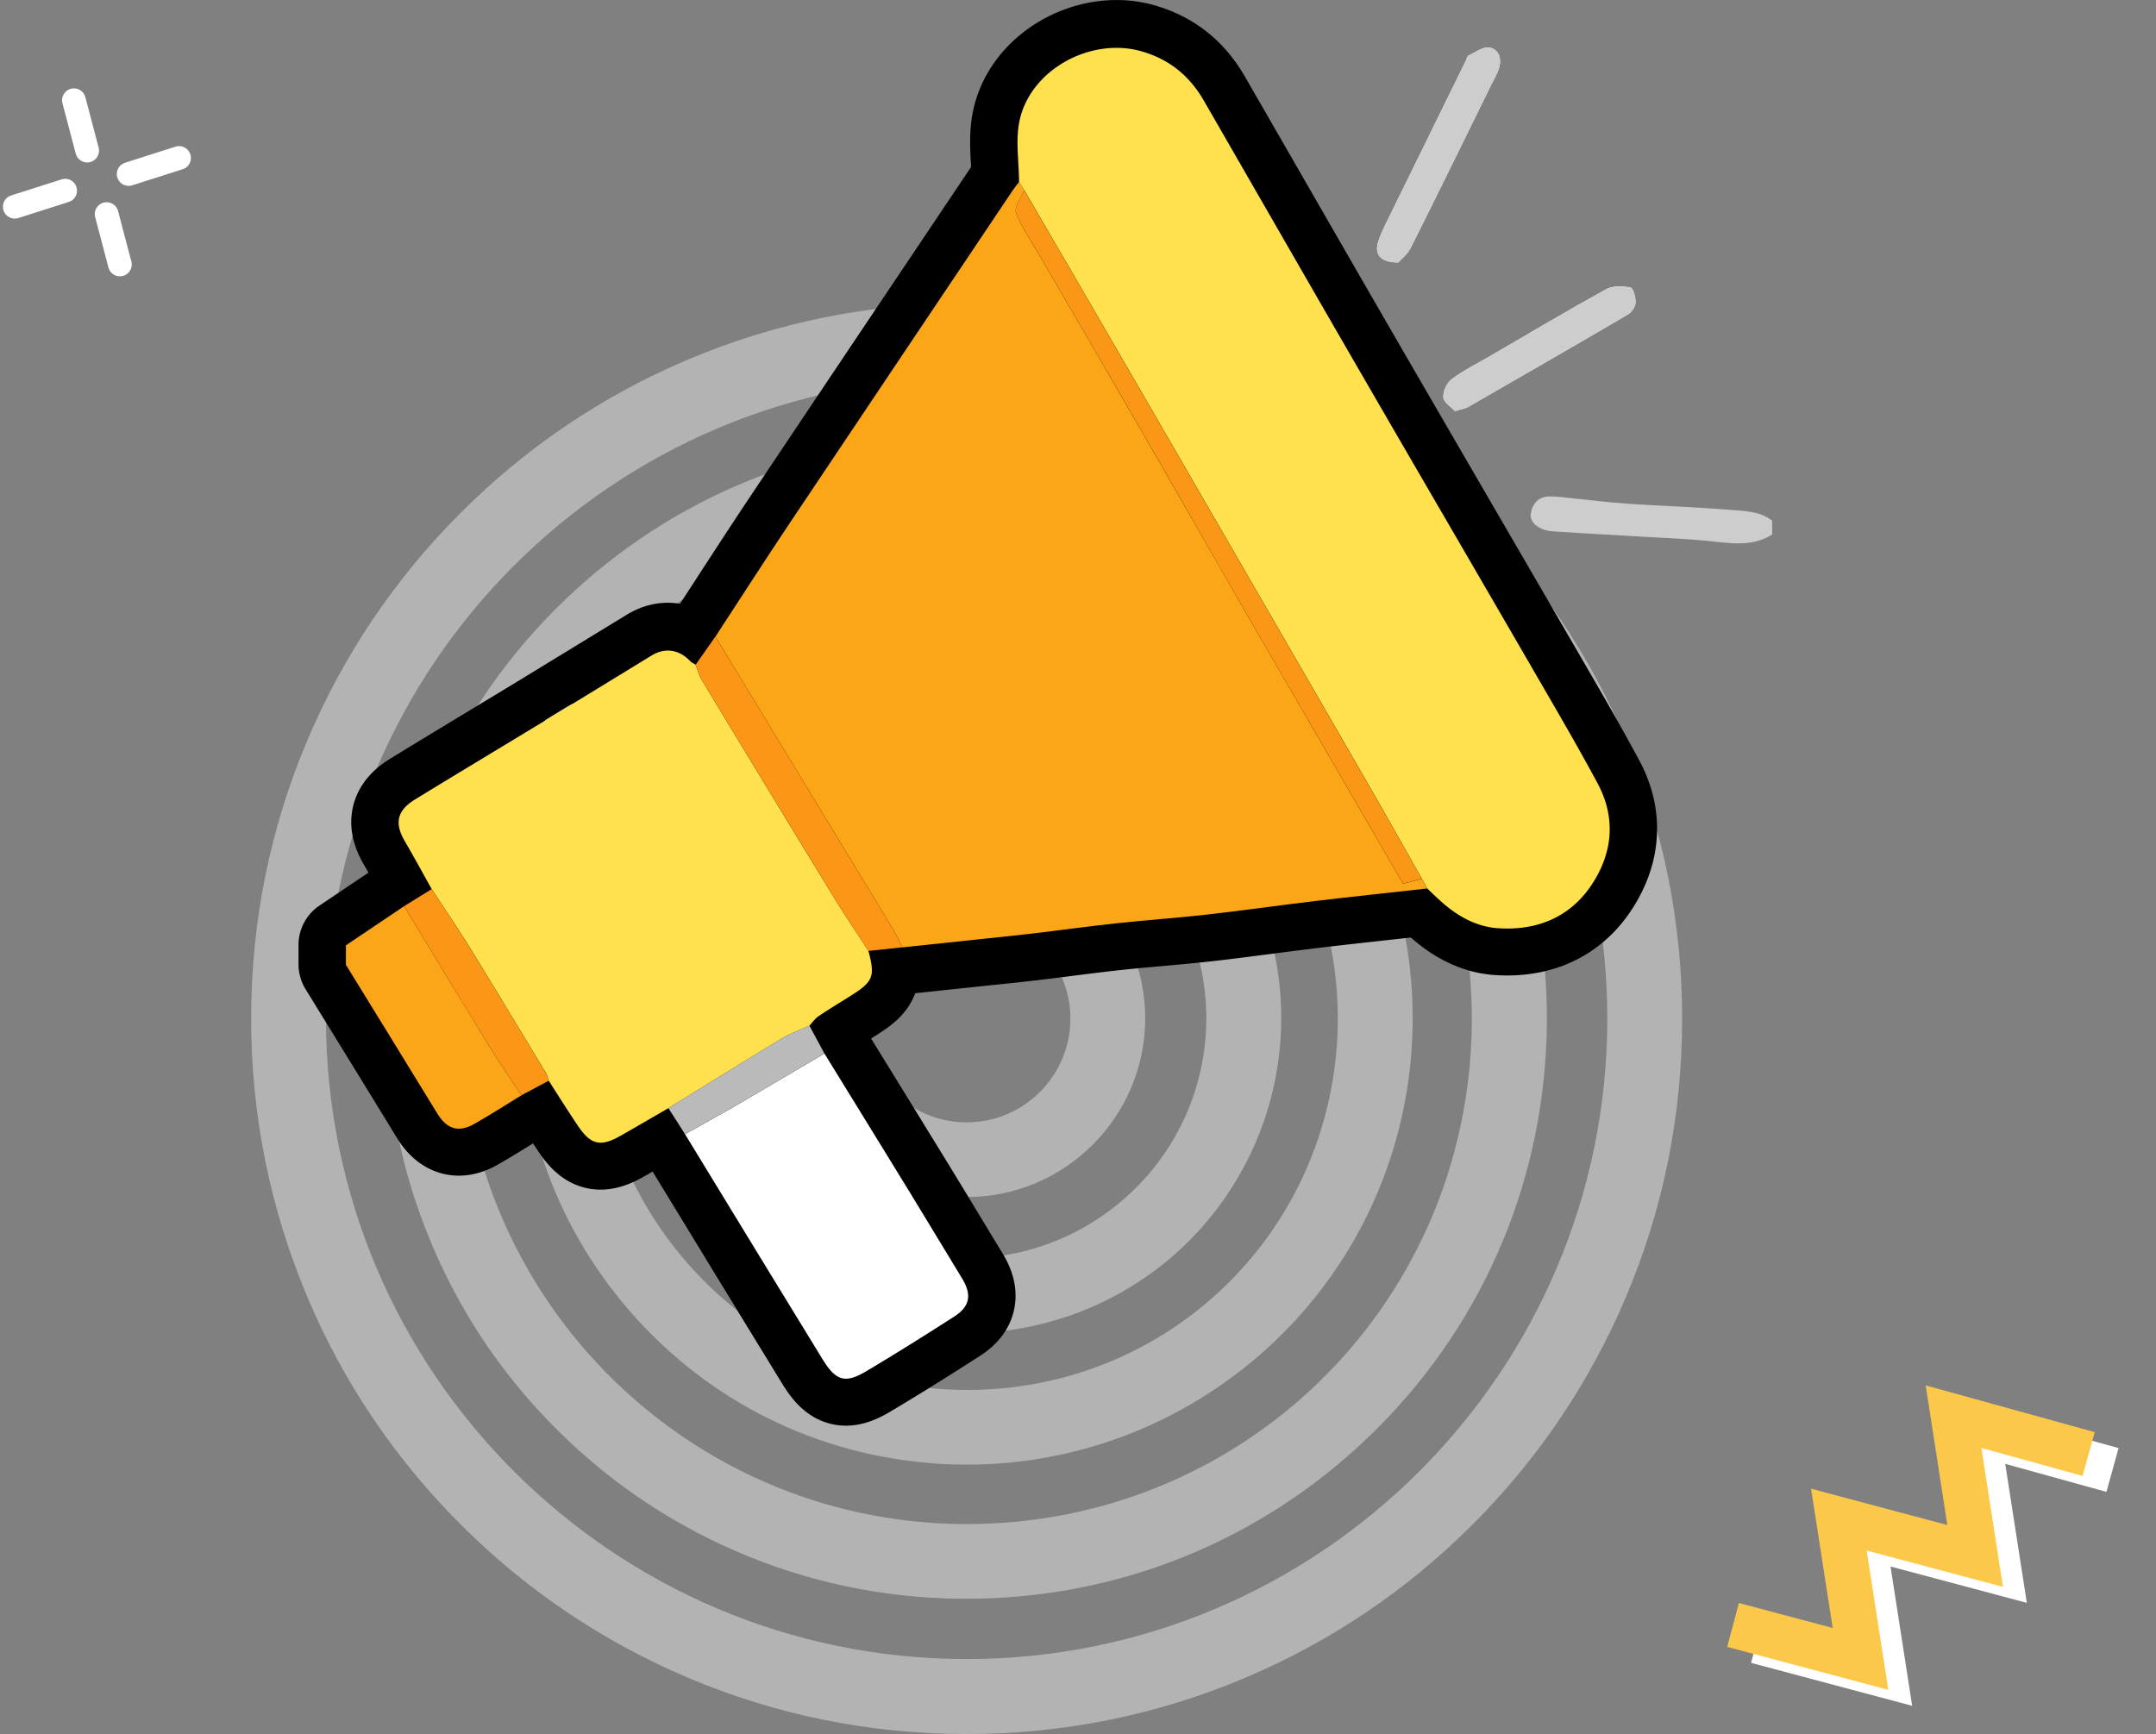 <svg width="455" height="366" fill="none" xmlns="http://www.w3.org/2000/svg"><rect width="100%" height="100%" fill="#808080" stroke="none"/><path d="m370.778 346.348 26.896 7.171-4.564-29.404 28.761 7.672-4.569-29.415 28.518 7.904" stroke="#fff" stroke-width="9.59" stroke-miterlimit="10"/><path d="m365.742 342.984 26.897 7.171-4.565-29.404 28.761 7.672-4.564-29.403 28.513 7.892" stroke="#FBC84A" stroke-width="9.59" stroke-miterlimit="10"/><g opacity=".4" fill="#fff"><path d="M204 252.665c-20.786 0-37.687-16.901-37.687-37.687 0-20.786 16.901-37.687 37.687-37.687 20.786 0 37.687 16.901 37.687 37.687-.032 20.786-16.933 37.687-37.687 37.687Zm0-59.547c-12.068 0-21.892 9.824-21.892 21.892 0 12.067 9.824 21.891 21.892 21.891 12.067 0 21.892-9.824 21.892-21.891 0-12.068-9.825-21.892-21.892-21.892Z"/><path d="M204.063 281.38c-4.549 0-9.098-.474-13.583-1.39-17.343-3.601-32.254-13.773-41.983-28.589-9.73-14.815-13.079-32.537-9.478-49.912a66.61 66.61 0 0 1 23.346-38.192c11.783-9.477 26.535-14.689 41.572-14.689a67.9 67.9 0 0 1 13.584 1.389c17.342 3.602 32.253 13.774 41.983 28.589 9.729 14.816 13.078 32.538 9.477 49.913a66.62 66.62 0 0 1-23.345 38.192c-11.815 9.477-26.568 14.689-41.573 14.689Zm-.126-116.978c-23.787 0-44.605 16.933-49.47 40.278-5.686 27.293 11.909 54.145 39.203 59.831a49.934 49.934 0 0 0 10.362 1.074c23.787 0 44.605-16.932 49.47-40.277 2.748-13.236.189-26.725-7.203-38.034-7.392-11.31-18.764-19.049-32.001-21.797-3.411-.695-6.918-1.075-10.361-1.075Z"/><path d="M204.095 309.148c-2.907 0-5.845-.127-8.782-.411-25.051-2.306-47.67-14.247-63.749-33.58s-23.629-43.784-21.323-68.803c2.18-23.503 12.983-45.205 30.484-61.032 17.375-15.763 39.803-24.419 63.148-24.419 2.907 0 5.844.126 8.782.411 25.051 2.306 47.67 14.247 63.749 33.58s23.629 43.784 21.323 68.834c-2.179 23.503-12.983 45.206-30.484 61.032-17.375 15.7-39.803 24.388-63.148 24.388Zm-.222-172.482c-40.656 0-74.141 30.58-77.9 71.141-3.981 43.026 27.767 81.249 70.793 85.23 2.432.221 4.896.347 7.329.347 40.656 0 74.141-30.579 77.9-71.14 3.981-43.026-27.767-81.25-70.793-85.23-2.432-.253-4.896-.348-7.329-.348Z"/><path d="M204.063 337.452c-1.422 0-2.875-.031-4.328-.063-16.522-.569-32.443-4.359-47.322-11.278-14.373-6.665-27.136-15.953-38.003-27.578-10.866-11.625-19.206-25.019-24.86-39.803-5.877-15.321-8.53-31.464-7.962-47.985 1.106-31.938 14.374-61.727 37.403-83.903 22.934-22.113 53.103-34.307 84.914-34.307 1.421 0 2.874.032 4.328.064 16.521.568 32.443 4.359 47.321 11.277 14.374 6.666 27.136 15.953 38.003 27.578s19.207 25.019 24.861 39.803c5.876 15.322 8.53 31.464 7.961 47.986-1.106 31.937-14.373 61.726-37.402 83.903-22.935 22.144-53.103 34.306-84.914 34.306Zm-.158-229.122c-57.747 0-104.531 45.237-106.522 102.983-2.053 58.789 44.132 108.259 102.889 110.313 1.264.031 2.527.063 3.759.063 57.747 0 104.531-45.237 106.522-102.983 2.053-58.789-44.132-108.259-102.889-110.313-1.232-.031-2.496-.063-3.759-.063Z"/><path d="M204 366.01c-20.376 0-40.151-3.981-58.789-11.878-17.975-7.614-34.117-18.48-47.985-32.348-13.868-13.868-24.767-30.011-32.348-47.986C57.012 255.16 53 235.385 53 215.01c0-20.376 3.98-40.151 11.878-58.789 7.613-17.975 18.48-34.118 32.348-47.986 13.868-13.867 30.01-24.766 47.985-32.348C163.849 68.022 183.624 64.01 204 64.01c20.376 0 40.151 3.98 58.789 11.877 17.975 7.614 34.117 18.48 47.985 32.348 13.868 13.868 24.767 30.011 32.348 47.986C350.988 174.859 355 194.634 355 215.01c0 20.375-3.98 40.15-11.878 58.788-7.613 17.975-18.48 34.118-32.348 47.986-13.868 13.868-30.01 24.766-47.985 32.348-18.638 7.897-38.413 11.878-58.789 11.878Zm0-286.237c-74.552 0-135.205 60.653-135.205 135.205 0 74.552 60.653 135.205 135.205 135.205 74.552 0 135.205-60.653 135.205-135.205 0-74.521-60.653-135.205-135.205-135.205Z"/></g><path d="M18.401 31.788 15.6 21.153M25.304 55.822l-2.802-10.635M13.752 40.243 3.117 43.635M37.786 33.34 27.15 36.733" stroke="#fff" stroke-width="4.998" stroke-miterlimit="10" stroke-linecap="round"/><path d="M114.979 231.705a5 5 0 0 1-2.359 3.676c-.915.559-1.856 1.145-2.817 1.742-2.373 1.476-4.863 3.024-7.359 4.426-2.362 1.327-5.242 2.129-8.262 1.201-2.912-.895-4.86-3.072-6.174-5.224-4.951-8.099-9.926-16.181-14.903-24.268l-4.364-7.092a5.002 5.002 0 0 1-.741-2.62V199.444c0-1.665.829-3.221 2.21-4.149 4.098-2.754 8.188-5.508 12.286-8.271a5.001 5.001 0 0 1 7.07 1.556 15626.7 15626.7 0 0 1 4.257 7.03c4.447 7.35 8.884 14.684 13.365 21.991l7.791 14.104Zm0 0a5 5 0 0 0-.865-3.452m.865 3.452-.865-3.452m0 0c-.727-1.112-1.445-2.196-2.153-3.265-1.646-2.484-3.238-4.889-4.773-7.387l6.926 10.652ZM306.181 187.445c0-.922-.255-1.815-.722-2.588l-.263-.474c-.259-.468-.511-.923-.764-1.386a5 5 0 0 0-5.643-2.443l-.277.072-.105-.18c-1.234-2.123-2.484-4.271-3.733-6.427l-.001-.002c-2.835-4.889-5.672-9.774-8.507-14.658a15665.084 15665.084 0 0 1-19.016-32.814c-3.376-5.85-6.842-11.905-10.313-17.968a5920.897 5920.897 0 0 0-10.766-18.752 8988.338 8988.338 0 0 0-14.814-25.53c-2.689-4.623-5.377-9.243-8.057-13.86a84.17 84.17 0 0 0-1.286-2.128l-.077-.125a92.706 92.706 0 0 1-1.089-1.788 23.934 23.934 0 0 1-1.124-2.104l.125-.232.219-.406c.232-.434.561-1.06.831-1.736a5.003 5.003 0 0 0-.398-4.498c-.373-.598-.751-1.193-1.115-1.765l-.008-.014a5.002 5.002 0 0 0-8.21-.328l-.146.186c-.284.358-.881 1.115-1.249 1.665l-12.608 18.796a33620.46 33620.46 0 0 0-34.637 51.702l-.001.001c-3.638 5.447-7.218 10.956-10.778 16.436a3623.276 3623.276 0 0 1-4.848 7.448 4.999 4.999 0 0 0-.09 5.328c9.508 15.678 19.017 31.358 28.533 47.037 1.108 1.827 2.211 3.635 3.31 5.437 1.926 3.156 3.838 6.291 5.735 9.462l.015.026c.325.536.514.96.793 1.589.187.419.414.931.749 1.628a5 5 0 0 0 5.03 2.803l7.164-.758c2.66-.283 5.319-.565 7.995-.846l.008-.001c1.315-.141 2.648-.279 3.99-.419 2.694-.279 5.428-.563 8.13-.878l.006-.001c2.542-.3 5.01-.614 7.452-.924 3.537-.45 7.022-.893 10.603-1.277l-.534-4.972.534 4.972c2.93-.315 5.872-.578 8.868-.846l.562-.05c3.173-.283 6.403-.575 9.634-.939l.007-.001c4.155-.472 8.477-1.033 12.751-1.587 3.451-.447 6.87-.89 10.145-1.28 5.366-.637 10.721-1.224 16.103-1.814 2.379-.26 4.763-.522 7.156-.788a5 5 0 0 0 4.731-4.993v-.008Z" fill="#000" stroke="#000" stroke-width="10" stroke-linejoin="round"/><path d="M212.027 42.874a6.111 6.111 0 0 1-.091-.138l-.007-.012c-.364-.572-.743-1.168-1.116-1.767a5 5 0 0 1-.755-2.624c-.005-1.255-.069-2.364-.141-3.6-.049-.836-.101-1.73-.14-2.765-.087-2.301-.077-4.945.492-7.623l.002-.009c1.52-7.096 6.394-12.62 12.235-15.87 5.834-3.246 13.073-4.479 19.849-2.515l-30.328 36.923Zm0 0c2.1 3.617 4.199 7.227 6.297 10.835 3.52 6.055 7.037 12.103 10.545 18.163l.001.002c9.773 16.865 19.531 33.74 29.29 50.623l.001.001 2.532 4.379a25686.845 25686.845 0 0 1 25.109 43.478c2.221 3.858 4.397 7.72 6.586 11.605a3059.74 3059.74 0 0 0 3.307 5.859l.349.63c.259.467.511.922.764 1.385.251.461.574.879.956 1.24.247.232.51.483.783.745.72.687 1.517 1.447 2.304 2.149 3.914 3.496 8.906 6.443 14.924 6.849L212.027 42.874Zm46.366-24.216.002.002a48671.3 48671.3 0 0 1 10.845 18.836c7.224 12.551 14.445 25.097 21.696 37.632 6.512 11.253 13.02 22.45 19.53 33.651 6.008 10.337 12.019 20.679 18.039 31.073l1.419 2.449c3.922 6.765 7.89 13.608 11.633 20.58v.001c4.806 8.957 3.936 18.246-1.374 26.361-5.747 8.788-14.693 12.23-24.407 11.574L258.393 18.658Zm0 0c-3.594-6.23-8.818-10.616-16.036-12.706l16.036 12.706ZM87.125 190.593a5.058 5.058 0 0 1-.38-.58A830.528 830.528 0 0 1 85 186.872c-1.295-2.336-2.558-4.615-3.89-6.889l-.002-.005c-1.382-2.367-2.492-5.354-1.733-8.595.77-3.285 3.137-5.479 5.59-6.985l.002-.001c5.581-3.425 11.203-6.822 16.807-10.21 3.242-1.959 6.477-3.915 9.697-5.871l-24.345 42.277Zm0 0c.86 1.321 1.712 2.615 2.555 3.895 1.9 2.886 3.756 5.702 5.55 8.612l-8.105-12.507ZM134.91 134l.003-.002c2.26-1.381 4.869-2.049 7.563-1.658 2.518.365 4.71 1.597 6.468 3.32l.032.018.226.131c.087.052.189.113.299.184a4.996 4.996 0 0 1 1.97 2.406c.163.421.376 1.048.511 1.446l.111.323c.158.442.239.598.27.649l.001.003a11230.688 11230.688 0 0 0 27.609 45.446c1.598 2.61 3.245 5.123 4.939 7.709.842 1.286 1.697 2.59 2.563 3.934.285.44.498.923.632 1.43.647 2.444 1.516 5.742.226 8.871-.673 1.633-1.752 2.83-2.823 3.754-1.029.888-2.272 1.708-3.539 2.503h-.001c-.583.365-1.151.718-1.708 1.064-1.613 1.002-3.132 1.945-4.634 2.961a4.495 4.495 0 0 0-.125.138c-.077.089-.141.166-.231.274a44.49 44.49 0 0 1-.165.196c-.163.194-.387.456-.643.728a5 5 0 0 1-1.542 1.11c-.987.456-1.782.79-2.473 1.081-1.133.477-1.988.836-2.953 1.421l-.004.002c-5.805 3.505-11.559 7.061-17.34 10.634-2.148 1.328-4.299 2.658-6.459 3.988a2074.31 2074.31 0 0 0-3.279 1.901 867.429 867.429 0 0 1-6.968 4.012c-2.282 1.298-5.322 2.676-8.677 1.898-3.363-.78-5.484-3.363-6.963-5.564-1.494-2.213-2.953-4.499-4.371-6.721-.618-.968-1.228-1.924-1.829-2.856a5.046 5.046 0 0 1-.521-1.067 13.096 13.096 0 0 1-.246-.786l-.034-.116c-1.09-1.803-2.177-3.604-3.264-5.405-4.091-6.779-8.17-13.538-12.31-20.258L134.91 134Zm0 0-2.637 1.613M134.91 134l-2.637 1.613m0 0a7926.11 7926.11 0 0 1-20.802 12.703l20.802-12.703Z" fill="#000" stroke="#000" stroke-width="10" stroke-linejoin="round"/><path d="M178.243 219.649a5 5 0 0 0-7.022-1.547c-1.943 1.143-3.877 2.286-5.808 3.427-3.995 2.36-7.973 4.71-11.977 7.039-2.472 1.435-4.941 2.811-7.452 4.212-1.277.712-2.566 1.43-3.871 2.165a5.002 5.002 0 0 0-1.814 6.963c2.991 4.897 5.98 9.798 8.97 14.7a13207.59 13207.59 0 0 0 20.078 32.846c1.412 2.301 3.475 5.209 6.908 6.16 3.554.984 6.78-.593 9.09-1.962l.002-.001c6.35-3.769 12.59-7.702 18.754-11.659 2.271-1.453 4.447-3.611 5.06-6.799.593-3.083-.53-5.873-1.85-8.037-1.599-2.622-3.212-5.29-4.83-7.966a2006.516 2006.516 0 0 0-6.11-10.062c-4.283-6.991-8.58-13.969-12.873-20.942-1.753-2.846-3.505-5.692-5.255-8.537ZM183.784 205.592a4.997 4.997 0 0 1-4.713-2.264c-.78-1.208-1.591-2.444-2.414-3.699-1.744-2.659-3.544-5.402-5.217-8.147a11723.5 11723.5 0 0 1-27.631-45.484l39.975 59.594Zm0 0c2.16-.222 4.313-.451 6.462-.679l.625-.066a4.998 4.998 0 0 0 3.971-7.152 41.216 41.216 0 0 1-.33-.717c-.409-.906-1.028-2.271-1.649-3.309m-9.079 11.923 9.079-11.923m0 0c-1.916-3.203-3.874-6.412-5.818-9.599-1.094-1.793-2.184-3.579-3.259-5.354l-.002-.002c-9.508-15.667-19.009-31.334-28.511-47.001l-.02-.033a5 5 0 0 0-8.357-.295c-1.402 1.982-2.795 3.97-4.18 5.947l-.003.005a4.996 4.996 0 0 0-.556 4.704c.1.253.158.427.241.677.065.195.146.435.274.796.226.64.574 1.555 1.135 2.482l49.056 47.673ZM88.477 183.318a5 5 0 0 1 6.82 1.524c.797 1.223 1.613 2.462 2.438 3.714 2.004 3.043 4.057 6.159 5.991 9.297l-15.25-14.535Zm0 0c-.97.599-1.94 1.201-2.91 1.801v.001l-2.906 1.798a5 5 0 0 0-1.645 6.845c1.664 2.745 3.328 5.495 4.994 8.248a3904.297 3904.297 0 0 0 12.655 20.82m-10.188-39.513 31.008 40.502m0 0 .01.017c.447.748.685 1.459.809 1.853.116.368.141.464.156.521.011.044.017.064.053.167a5 5 0 0 1-2.375 6.059l-2.885 1.539-2.899 1.545a5 5 0 0 1-6.534-1.68c-.68-1.04-1.384-2.103-2.1-3.182-1.688-2.546-3.436-5.183-5.055-7.828m20.82.989c-.665-1.102-1.33-2.204-1.994-3.308m1.994 3.308-1.994-3.308m-18.826 2.319-.001-.001 4.263-2.611-4.261 2.614-.001-.002Zm18.826-2.319c-4.552-7.552-9.119-15.129-13.764-22.659l13.764 22.659Z" fill="#000" stroke="#000" stroke-width="10" stroke-linejoin="round"/><path d="M176.524 226.576a5 5 0 0 0 1.771-6.841l-1.5-2.78-.005-.009c-.525-.975-1.052-1.954-1.582-2.933a5 5 0 0 0-6.486-2.165c-.363.166-.825.363-1.348.586-1.486.632-3.466 1.475-5.063 2.437l-.005.004c-5.883 3.554-11.74 7.174-17.573 10.778-2.104 1.299-4.204 2.597-6.301 3.889a4.998 4.998 0 0 0-1.585 6.958 2062.4 2062.4 0 0 1 3.502 5.48l.002.002a4.998 4.998 0 0 0 6.662 1.672c1.08-.605 2.175-1.215 3.279-1.83 2.706-1.507 5.464-3.042 8.167-4.617 4.392-2.546 8.767-5.134 13.122-7.709a4460.86 4460.86 0 0 1 4.943-2.922ZM209.7 46.366c-.532-1.552-.34-2.96-.122-3.843.22-.893.573-1.67.831-2.195.2-.408.44-.852.616-1.178l.125-.232a7.95 7.95 0 0 0 .362-.728 5 5 0 0 1 9.067-.477c1.724 2.968 3.45 5.936 5.177 8.906 3.92 6.74 7.844 13.487 11.751 20.242L209.7 46.366Zm0 0c.654 1.919 1.571 3.628 2.43 5.086.399.677.812 1.345 1.191 1.957l.089.144c.415.67.79 1.28 1.139 1.882l.002.004a17635.4 17635.4 0 0 0 8.16 14.04c4.909 8.442 9.814 16.878 14.7 25.332M209.7 46.366l27.711 48.445m0 0a6165.47 6165.47 0 0 1 10.311 17.964c3.617 6.317 7.238 12.642 10.766 18.753 6.328 10.96 12.685 21.908 19.038 32.85 2.833 4.881 5.666 9.759 8.495 14.638l-48.61-84.205Zm29.375 22.654a83687.631 83687.631 0 0 0-29.277-50.602l48.513 112.155c1.251 2.16 2.508 4.321 3.744 6.446l2.011 3.459a5 5 0 0 0 5.587 2.326l.983-.256c1.086-.283 2.035-.531 2.981-.783a5 5 0 0 0 3.069-7.292c-.9-1.591-1.8-3.19-2.703-4.791a1632.368 1632.368 0 0 0-7.24-12.761l-.002-.002c-9.197-15.964-18.425-31.92-27.65-47.872l-.016-.027Z" fill="#000" stroke="#000" stroke-width="10" stroke-linejoin="round"/><path d="M295.066 55.41c.572-.643 1.936-1.676 2.626-3.046 5.769-11.506 11.413-23.075 17.096-34.629.517-1.049 1.144-2.066 1.505-3.17.674-2.02.141-4.086-1.897-4.524-1.309-.282-2.979.963-4.429 1.644-.353.164-.47.83-.682 1.26-5.589 11.381-11.186 22.754-16.759 34.136-.643 1.307-1.278 2.645-1.701 4.039-.784 2.583.525 4.281 4.241 4.281v.008Zm12.008 31.372c1.333-.415 2.132-.525 2.783-.9 11.241-6.458 22.473-12.931 33.651-19.483.799-.47 1.607-1.605 1.654-2.474.063-1.119-.486-3.138-1.058-3.248-1.67-.305-3.771-.4-5.174.384-8.277 4.57-16.398 9.408-24.574 14.16-2.696 1.565-5.526 2.958-8.003 4.821-1.034.775-1.85 2.6-1.756 3.867.079 1.041 1.646 1.98 2.47 2.873h.007Z" fill="#fff"/><path d="M110.014 231.207c-3.332 2.035-6.616 4.165-10.018 6.074-3.284 1.848-5.73.995-7.721-2.27-6.404-10.473-12.847-20.922-19.275-31.372v-4.102c4.1-2.755 8.191-5.51 12.29-8.274 5.872 9.691 11.72 19.397 17.638 29.048 2.265 3.687 4.711 7.264 7.078 10.888l.008.008Z" fill="#FBA618"/><path d="M374 112.808c-4.444 2.826-9.242 1.754-14.007 1.315-3.771-.352-7.549-.508-11.327-.728-6.976-.414-13.961-.775-20.937-1.236-2.931-.196-4.993-1.902-4.672-3.797.361-2.144 1.701-3.546 3.959-3.577 1.732-.023 3.48.266 5.212.438 3.849.376 7.698.861 11.555 1.12 7.062.469 14.148.689 21.203 1.26 3.08.25 6.341.235 9.006 2.286v2.927l.008-.008Z" fill="#CDCDCD"/><path d="M301.18 187.538c-7.862.876-15.724 1.706-23.578 2.637-7.627.908-15.238 1.997-22.873 2.865-6.334.713-12.706 1.151-19.04 1.832-6.043.65-12.071 1.495-18.107 2.207-4.021.47-8.05.861-12.071 1.292-5.056.532-10.112 1.072-15.16 1.605-.588-1.222-1.074-2.49-1.772-3.64-2.986-4.994-6.043-9.949-9.061-14.927-9.516-15.679-19.024-31.357-28.532-47.036 5.197-7.953 10.323-15.945 15.599-23.843 15.716-23.521 31.487-46.996 47.242-70.494.377-.564.823-1.08 1.231-1.62.368.579.737 1.158 1.097 1.737-.634 1.59-2.147 3.476-1.724 4.705.988 2.896 2.885 5.487 4.444 8.18 7.62 13.126 15.278 26.237 22.865 39.38 7.055 12.218 14.024 24.492 21.078 36.719 9.148 15.842 18.35 31.654 27.529 47.481 1.936 3.343 3.88 6.677 5.754 9.902 1.528-.399 2.735-.72 3.943-1.033.376.689.76 1.377 1.136 2.058v-.007Z" fill="#FBA617"/><path d="M216.155 40.145c-.368-.579-.737-1.158-1.097-1.737-.016-4.321-.776-8.798.102-12.931 2.328-10.865 15.144-17.722 25.804-14.63 5.895 1.707 10.104 5.213 13.098 10.403 10.849 18.825 21.666 37.666 32.546 56.475 12.495 21.589 25.068 43.138 37.57 64.726 4.398 7.593 8.826 15.162 12.973 22.888 3.872 7.217 3.237 14.551-1.152 21.259-4.602 7.037-11.672 9.879-19.887 9.323-4.53-.305-8.512-2.536-11.93-5.589-1.019-.908-1.991-1.863-2.986-2.802-.377-.689-.761-1.378-1.137-2.059-3.308-5.839-6.577-11.702-9.924-17.518-9.194-15.968-18.42-31.913-27.646-47.865a52526.872 52526.872 0 0 0-29.293-50.628c-5.659-9.777-11.35-19.538-17.025-29.314h-.016ZM91.107 187.663c-1.889-3.374-3.73-6.779-5.683-10.113-2.202-3.773-1.67-6.45 2.156-8.798 8.802-5.401 17.66-10.708 26.486-16.07 7.831-4.759 15.638-9.542 23.453-14.325 2.806-1.714 5.785-1.283 8.137 1.182.313.321.76.509 1.152.76.415 1.072.69 2.23 1.278 3.201a11089.42 11089.42 0 0 0 27.623 45.47c2.43 3.969 5.04 7.828 7.564 11.741 1.45 5.48 1.034 6.481-3.959 9.612-2.21 1.386-4.444 2.732-6.6 4.196-.737.501-1.262 1.307-1.889 1.973-1.983.915-4.068 1.643-5.918 2.763-7.987 4.821-15.896 9.753-23.837 14.645-3.363 1.941-6.718 3.906-10.096 5.824-4.241 2.411-6.286 1.957-9.022-2.114-2.109-3.123-4.1-6.324-6.146-9.495-.188-.54-.297-1.142-.587-1.62-5.229-8.649-10.434-17.322-15.732-25.925-2.689-4.36-5.574-8.61-8.364-12.907h-.016Z" fill="#FEE14D"/><path d="M173.984 222.362c6.043 9.824 12.095 19.632 18.123 29.471 3.668 5.988 7.274 12.015 10.934 18.019 2.078 3.405 1.694 5.894-1.638 8.023-6.145 3.945-12.33 7.843-18.609 11.569-4.436 2.63-6.38 2.059-9.186-2.513-9.712-15.819-19.361-31.685-29.042-47.536 3.794-2.137 7.619-4.227 11.381-6.411 6.028-3.507 12.025-7.076 18.037-10.614v-.008Z" fill="#fff"/><path d="M183.273 200.711c-2.525-3.913-5.143-7.765-7.565-11.741-9.249-15.131-18.444-30.3-27.623-45.47-.588-.971-.854-2.129-1.277-3.201 1.387-1.981 2.774-3.961 4.17-5.934 9.508 15.679 19.016 31.357 28.532 47.036 3.018 4.978 6.075 9.933 9.061 14.927.69 1.151 1.184 2.426 1.772 3.64-2.36.25-4.711.501-7.07.743ZM91.107 187.663c2.799 4.297 5.675 8.547 8.364 12.907 5.307 8.603 10.511 17.268 15.732 25.925.29.485.4 1.08.588 1.62-1.928 1.026-3.857 2.059-5.785 3.084-2.367-3.624-4.821-7.201-7.078-10.888-5.926-9.659-11.766-19.365-17.637-29.048 1.936-1.197 3.88-2.403 5.816-3.6Z" fill="#FB9616"/><path d="M295.066 55.41c-3.716 0-5.025-1.7-4.241-4.282.423-1.394 1.058-2.724 1.701-4.04 5.573-11.389 11.17-22.762 16.759-34.135.212-.439.337-1.096.682-1.26 1.45-.682 3.12-1.926 4.429-1.644 2.038.438 2.571 2.505 1.897 4.524-.369 1.104-.996 2.113-1.505 3.17-5.683 11.554-11.327 23.123-17.096 34.629-.69 1.37-2.054 2.403-2.626 3.045v-.008ZM307.075 86.79c-.823-.893-2.391-1.832-2.469-2.873-.095-1.268.721-3.092 1.755-3.867 2.477-1.863 5.307-3.256 8.004-4.822 8.175-4.75 16.296-9.588 24.573-14.16 1.403-.774 3.512-.688 5.174-.383.572.102 1.113 2.129 1.058 3.248-.047.87-.854 2.004-1.654 2.474-11.178 6.56-22.418 13.025-33.651 19.483-.65.375-1.45.477-2.782.9h-.008Z" fill="#CDCDCD"/><path d="M173.984 222.362c-6.012 3.546-12.001 7.115-18.037 10.614-3.762 2.192-7.587 4.282-11.381 6.411a2103.06 2103.06 0 0 0-3.512-5.495c7.941-4.892 15.858-9.823 23.837-14.645 1.858-1.119 3.943-1.855 5.918-2.763 1.059 1.957 2.109 3.914 3.167 5.87l.008.008Z" fill="#BABABA"/><path d="M216.156 40.145c5.675 9.77 11.365 19.53 17.025 29.315 9.774 16.876 19.533 33.752 29.292 50.628a33018.854 33018.854 0 0 1 27.647 47.865c3.347 5.816 6.624 11.679 9.924 17.518-1.208.321-2.415.634-3.943 1.033-1.874-3.225-3.818-6.559-5.754-9.901-9.179-15.828-18.381-31.639-27.529-47.482-7.054-12.219-14.023-24.492-21.077-36.719-7.596-13.142-15.246-26.254-22.866-39.38-1.559-2.693-3.456-5.284-4.444-8.18-.423-1.229 1.09-3.115 1.725-4.704v.008Z" fill="#FB9716"/></svg>